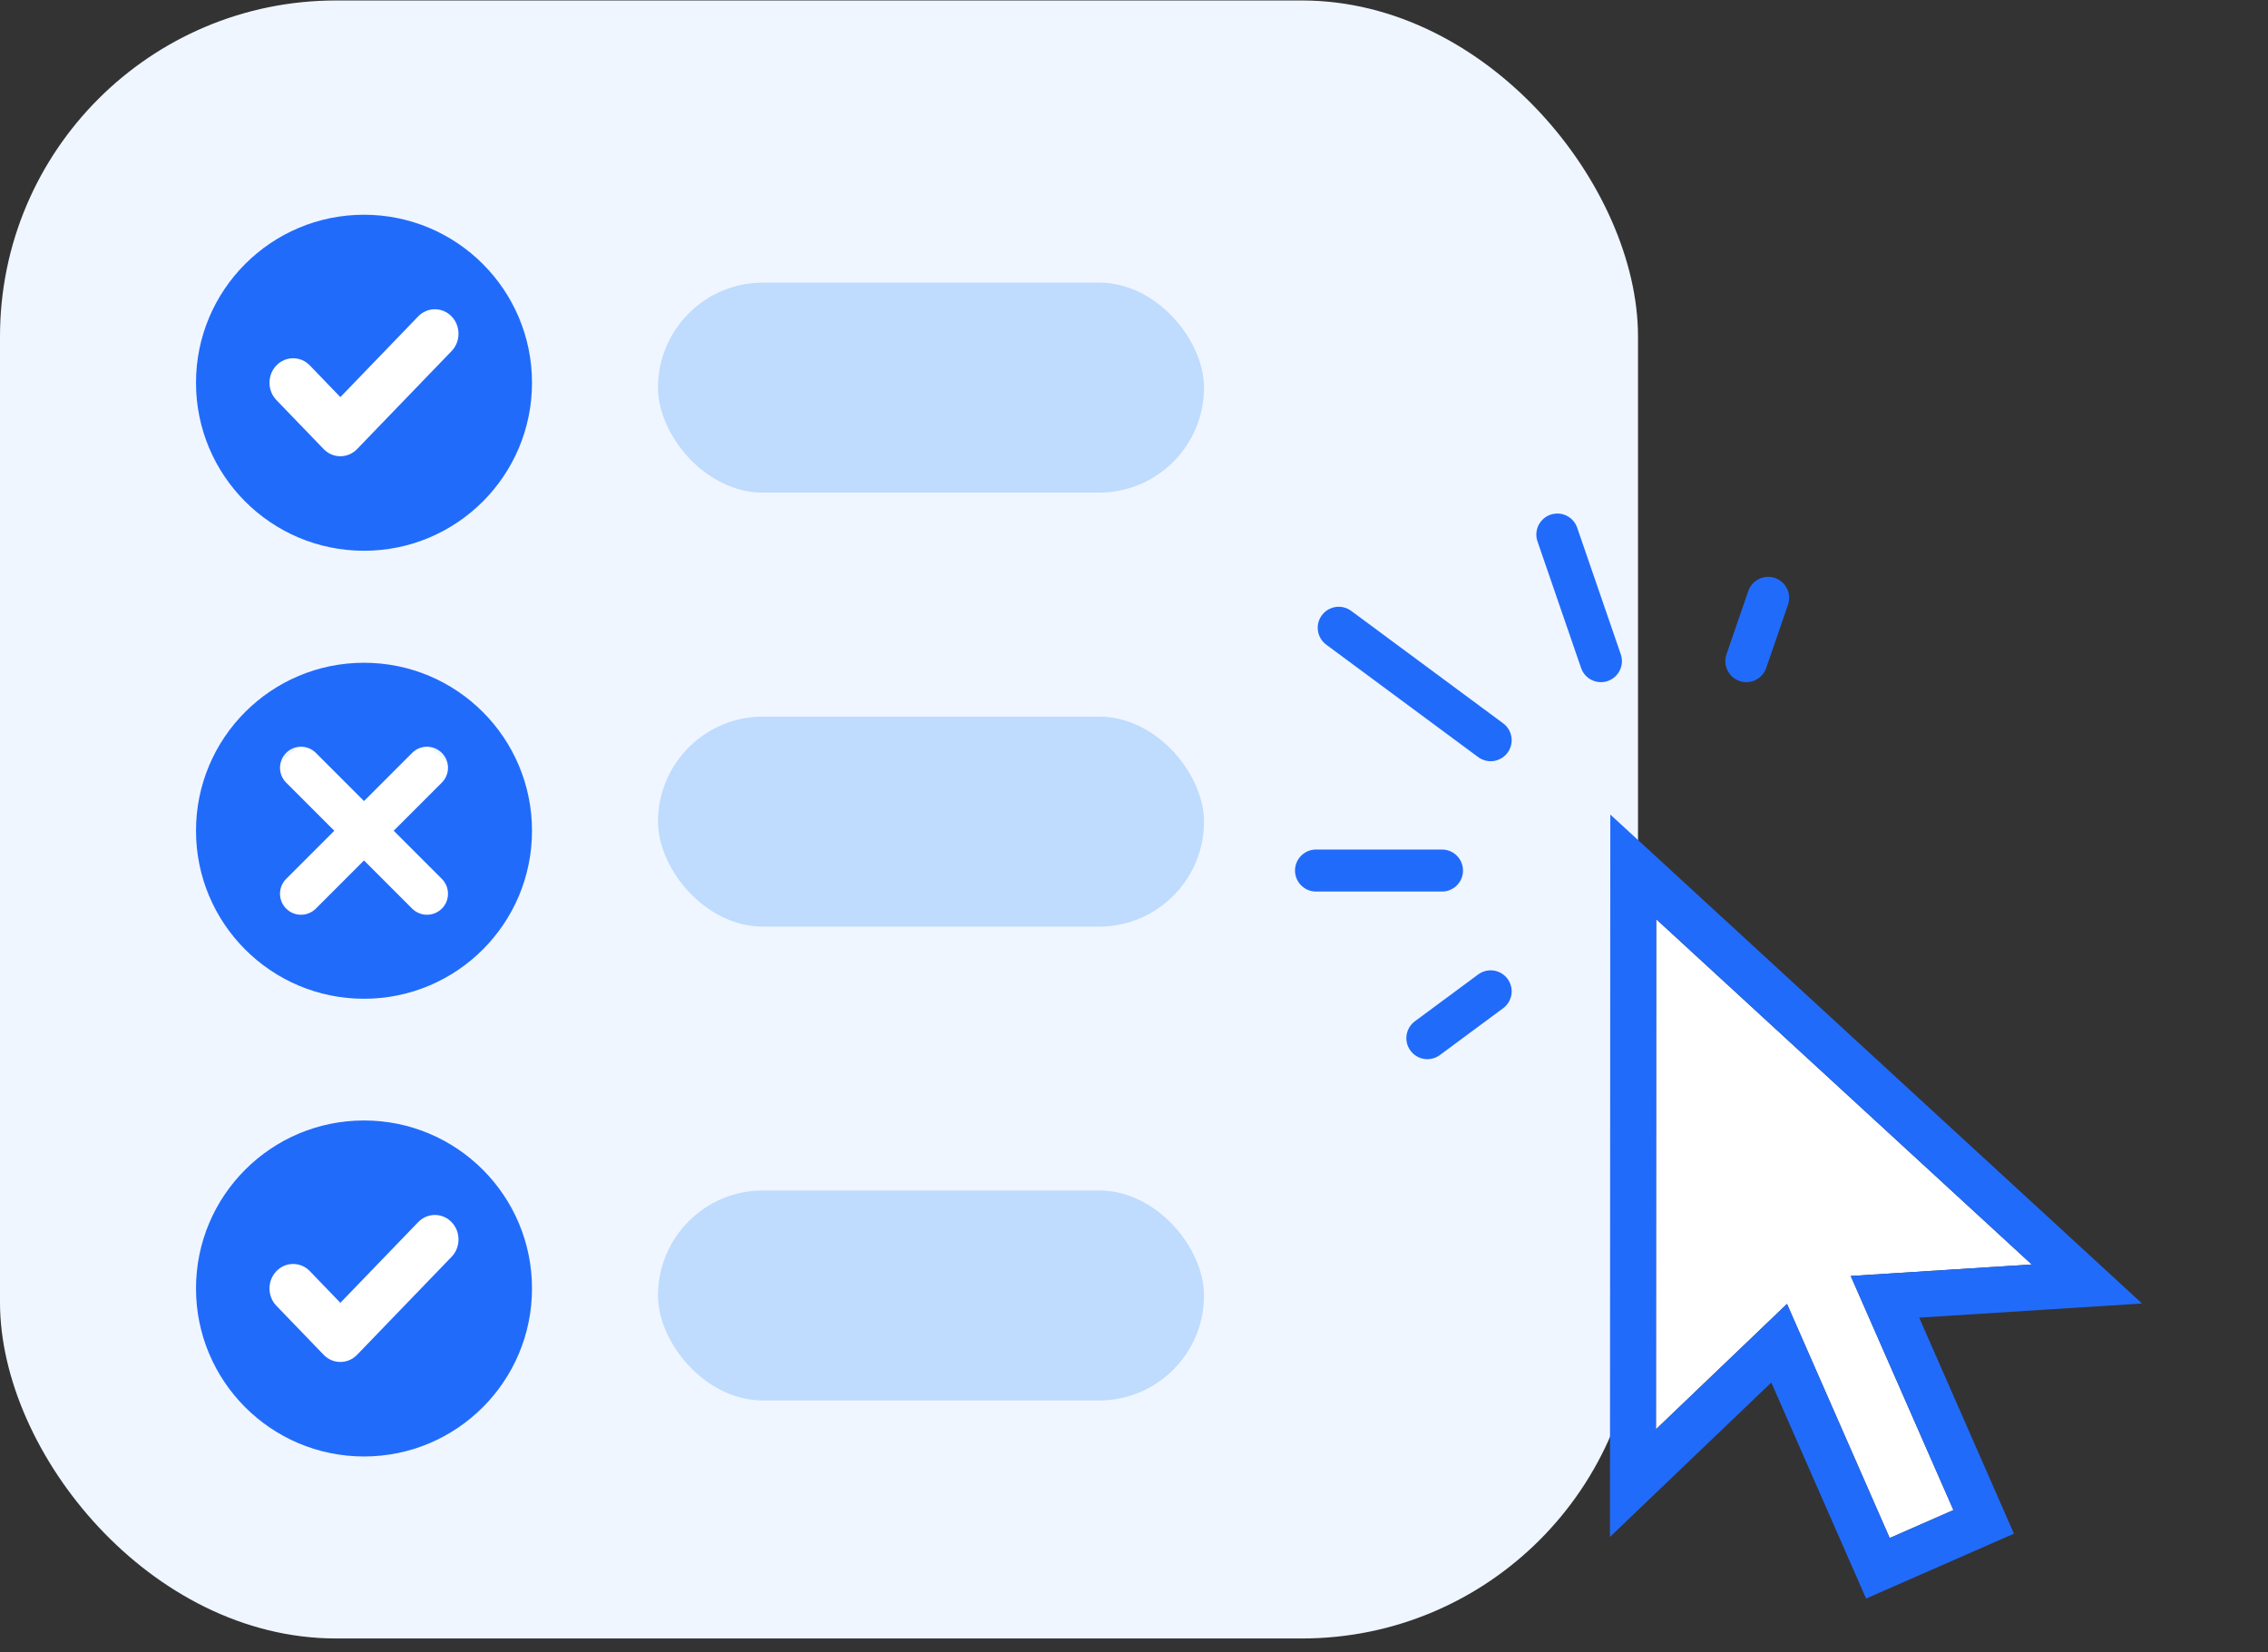 <svg width="162" height="118" viewBox="0 0 162 118" fill="none" xmlns="http://www.w3.org/2000/svg">
<rect x="0" y="0" width="162" height="118" fill="#333333" stroke="none"/>
<rect y="0.034" width="117" height="117" rx="24" fill="#EFF6FF"/>
<g clip-path="url(#clip0_49_5032)">
<circle cx="26" cy="59.849" r="8" fill="white"/>
<path fill-rule="evenodd" clip-rule="evenodd" d="M26 71.34C32.627 71.34 38 65.967 38 59.34C38 52.712 32.627 47.34 26 47.34C19.373 47.34 14 52.712 14 59.34C14 65.967 19.373 71.34 26 71.34ZM22.561 53.779C21.975 53.193 21.025 53.193 20.439 53.779C19.854 54.365 19.854 55.314 20.439 55.9L23.879 59.34L20.439 62.779C19.854 63.365 19.854 64.314 20.439 64.9C21.025 65.486 21.975 65.486 22.561 64.9L26 61.461L29.439 64.9C30.025 65.486 30.975 65.486 31.561 64.9C32.146 64.314 32.146 63.365 31.561 62.779L28.121 59.34L31.561 55.9C32.146 55.314 32.146 54.365 31.561 53.779C30.975 53.193 30.025 53.193 29.439 53.779L26 57.218L22.561 53.779Z" fill="#216BFB"/>
</g>
<circle cx="26" cy="27.34" r="8" fill="white"/>
<path fill-rule="evenodd" clip-rule="evenodd" d="M26 39.34C32.627 39.34 38 33.967 38 27.34C38 20.712 32.627 15.339 26 15.339C19.373 15.339 14 20.712 14 27.34C14 33.967 19.373 39.34 26 39.34ZM32.256 22.602C32.915 23.285 32.915 24.393 32.256 25.077L25.506 32.077C24.847 32.76 23.778 32.76 23.119 32.077L19.744 28.577C19.085 27.893 19.085 26.785 19.744 26.102C20.403 25.419 21.472 25.419 22.131 26.102L24.312 28.365L29.869 22.602C30.528 21.919 31.597 21.919 32.256 22.602Z" fill="#216BFB"/>
<rect x="47" y="20.187" width="39" height="15" rx="7.5" fill="#BFDBFE"/>
<circle cx="26" cy="92.034" r="8" fill="white"/>
<path fill-rule="evenodd" clip-rule="evenodd" d="M26 104.034C32.627 104.034 38 98.662 38 92.034C38 85.407 32.627 80.034 26 80.034C19.373 80.034 14 85.407 14 92.034C14 98.662 19.373 104.034 26 104.034ZM32.256 87.297C32.915 87.98 32.915 89.088 32.256 89.772L25.506 96.772C24.847 97.455 23.778 97.455 23.119 96.772L19.744 93.272C19.085 92.588 19.085 91.48 19.744 90.797C20.403 90.113 21.472 90.113 22.131 90.797L24.312 93.059L29.869 87.297C30.528 86.613 31.597 86.613 32.256 87.297Z" fill="#216BFB"/>
<rect x="47" y="85.034" width="39" height="15" rx="7.5" fill="#BFDBFE"/>
<rect x="47" y="51.187" width="39" height="15" rx="7.5" fill="#BFDBFE"/>
<g clip-path="url(#clip1_49_5032)">
<path d="M139.53 107.863L134.978 109.86L127.643 93.138L118.281 102.096L118.299 65.653L145.125 90.32L132.195 91.142L139.53 107.863Z" fill="white"/>
<path d="M153.003 93.107L115.022 58.182L114.997 109.779L126.522 98.751L133.292 114.182L143.853 109.549L137.084 94.118L153.003 93.107ZM139.53 107.863L134.978 109.86L127.643 93.138L118.281 102.096L118.299 65.653L145.125 90.32L132.195 91.142L139.53 107.863Z" fill="#216BFB"/>
</g>
<path d="M103 62.182H94" stroke="#216BFB" stroke-width="3" stroke-linecap="round"/>
<path d="M106.476 52.872L95.623 44.841" stroke="#216BFB" stroke-width="3" stroke-linecap="round"/>
<path d="M106.476 70.81L101.954 74.156" stroke="#216BFB" stroke-width="3" stroke-linecap="round"/>
<path d="M114.352 47.225L111.238 38.182" stroke="#216BFB" stroke-width="3" stroke-linecap="round"/>
<path d="M124.739 47.225L126.296 42.704" stroke="#216BFB" stroke-width="3" stroke-linecap="round"/>
<defs>
<clipPath id="clip0_49_5032">
<rect width="24" height="24" fill="white" transform="translate(14 47.34)"/>
</clipPath>
<clipPath id="clip1_49_5032">
<rect width="56" height="56" fill="white" transform="translate(106 58.182)"/>
</clipPath>
</defs>
</svg>
